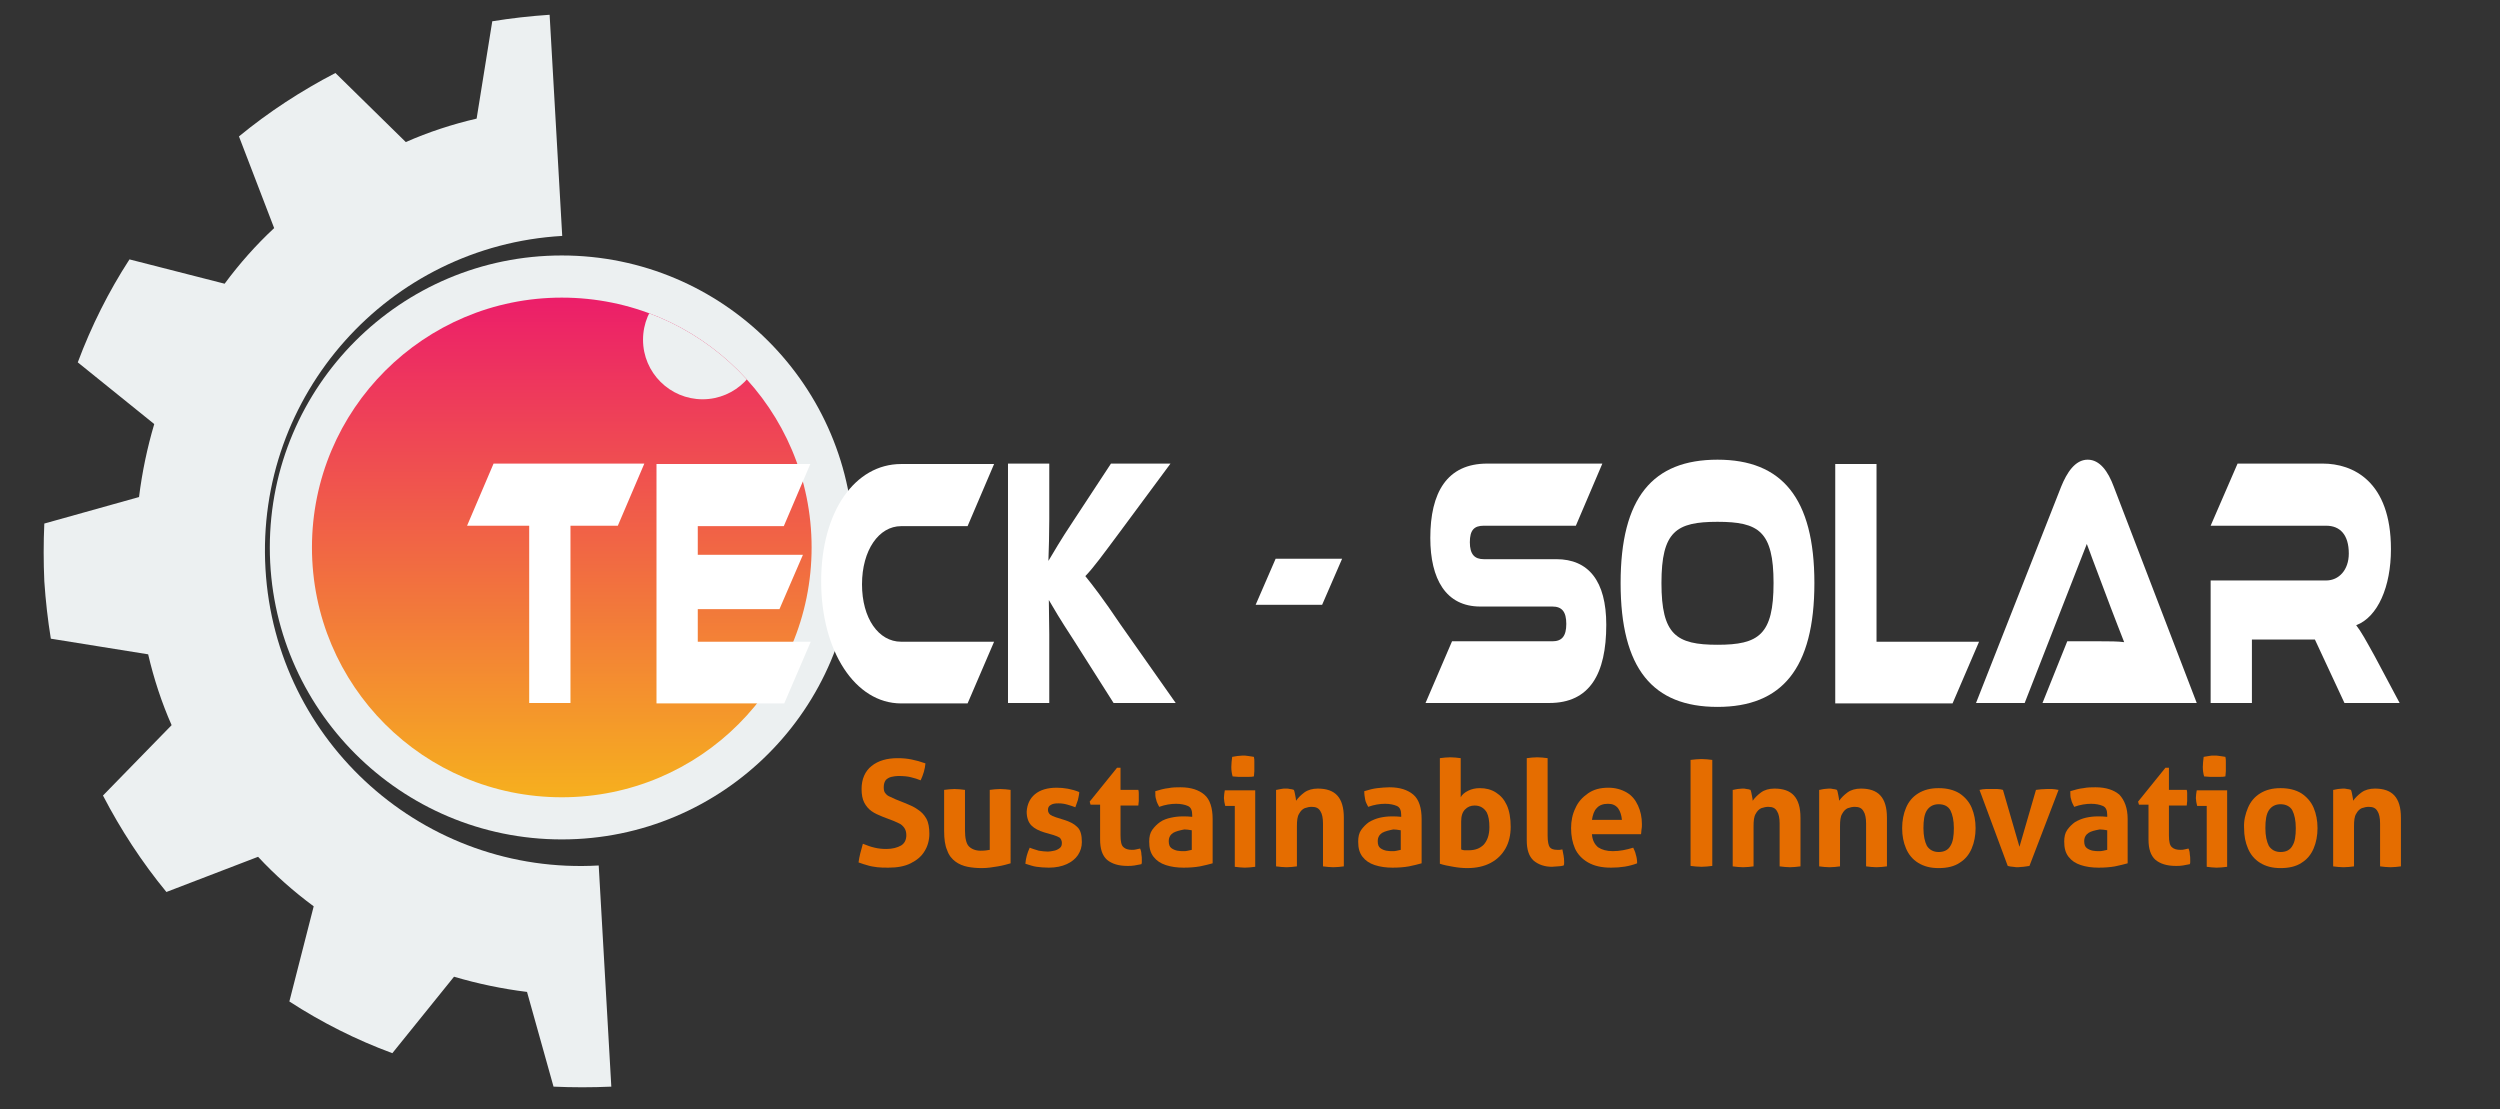 <?xml version="1.0" encoding="utf-8"?>
<!-- Generator: Adobe Illustrator 27.8.1, SVG Export Plug-In . SVG Version: 6.00 Build 0)  -->
<svg version="1.1" id="OBJECTS" xmlns="http://www.w3.org/2000/svg" xmlns:xlink="http://www.w3.org/1999/xlink" x="0px" y="0px"
	 viewBox="0 0 575.4 255.3" style="enable-background:new 0 0 575.4 255.3;" xml:space="preserve">
<rect x="0" y="0" width="575.4" height="255.3" fill="#333333" stroke="none"/>
<style type="text/css">
	.st0{fill-rule:evenodd;clip-rule:evenodd;fill:#ECF0F1;}
	
		.st1{clip-path:url(#SVGID_00000134957391072331231740000001881614577755545492_);fill:url(#SVGID_00000091717509618003367520000005561535108101249672_);}
	
		.st2{clip-path:url(#SVGID_00000168819402429082434930000006192144219306913427_);fill-rule:evenodd;clip-rule:evenodd;fill:#ECF0F1;}
	.st3{fill:#ECF0F1;}
	.st4{fill:#FFFFFF;}
	.st5{enable-background:new    ;}
	.st6{fill:#E56D00;}
</style>
<path class="st0" d="M129.3,58.8c-37.1,0-67.2,30.1-67.2,67.2s30.1,67.2,67.2,67.2s67.2-30.1,67.2-67.2S166.4,58.8,129.3,58.8
	 M81.5,126c0-26.4,21.4-47.8,47.8-47.8s47.8,21.4,47.8,47.8s-21.4,47.8-47.8,47.8S81.5,152.4,81.5,126z"/>
<g>
	<g>
		<defs>
			<path id="SVGID_1_" d="M129.3,68.5c31.8,0,57.5,25.7,57.5,57.5s-25.7,57.5-57.5,57.5S71.8,157.8,71.8,126S97.6,68.5,129.3,68.5"
				/>
		</defs>
		<clipPath id="SVGID_00000028322569616260612230000011597791411846286983_">
			<use xlink:href="#SVGID_1_"  style="overflow:visible;"/>
		</clipPath>
		
			<linearGradient id="SVGID_00000116937595860263605340000003305739056430886555_" gradientUnits="userSpaceOnUse" x1="129.298" y1="49.265" x2="129.302" y2="210.754" gradientTransform="matrix(1 0 0 -1 0 256)">
			<stop  offset="0" style="stop-color:#F8CD0F"/>
			<stop  offset="1" style="stop-color:#EA0079"/>
		</linearGradient>
		
			<rect x="71.8" y="68.5" style="clip-path:url(#SVGID_00000028322569616260612230000011597791411846286983_);fill:url(#SVGID_00000116937595860263605340000003305739056430886555_);" width="115" height="115"/>
	</g>
	<g>
		<defs>
			<path id="SVGID_00000047750262082422643710000014557843105703391378_" d="M129.3,68.5c31.8,0,57.5,25.7,57.5,57.5
				s-25.7,57.5-57.5,57.5S71.8,157.8,71.8,126S97.6,68.5,129.3,68.5"/>
		</defs>
		<clipPath id="SVGID_00000099653085449236472230000001476446103574547105_">
			<use xlink:href="#SVGID_00000047750262082422643710000014557843105703391378_"  style="overflow:visible;"/>
		</clipPath>
		
			<path style="clip-path:url(#SVGID_00000099653085449236472230000001476446103574547105_);fill-rule:evenodd;clip-rule:evenodd;fill:#ECF0F1;" d="
			M161.7,64.5c7.5,0,13.7,6.1,13.7,13.7c0,7.5-6.1,13.7-13.7,13.7c-7.5,0-13.7-6.1-13.7-13.7S154.1,64.5,161.7,64.5"/>
	</g>
</g>
<g>
	<g>
		<g>
			<path class="st3" d="M61.1,130.9c-2.3-40,28.3-74.3,68.3-76.6l-2.9-50.9c-4.5,0.3-8.9,0.8-13.2,1.5l-3.6,22.4
				c-5.6,1.3-11.1,3.1-16.3,5.4L77.2,16.8c-7.9,4.1-15.4,9-22.2,14.6l8.1,21.1c-4.2,3.9-8,8.2-11.4,12.8l-21.9-5.6
				C25,67.1,21,75.1,17.9,83.4l17.6,14.2c-1.6,5.4-2.8,11.1-3.5,16.8l-21.8,6.1c-0.2,4.4-0.2,8.8,0,13.3c0.3,4.5,0.8,8.9,1.5,13.2
				l22.4,3.6c1.3,5.6,3.1,11.1,5.4,16.3l-15.8,16.2c4.1,7.9,9,15.4,14.6,22.2l21.1-8.1c3.9,4.2,8.2,8,12.8,11.4l-5.6,21.9
				c7.4,4.8,15.3,8.8,23.7,11.9l14.2-17.6c5.4,1.6,11.1,2.8,16.8,3.5l6.1,21.8c4.4,0.2,8.8,0.2,13.3,0l-2.9-50.9
				C97.7,201.5,63.4,170.9,61.1,130.9z"/>
		</g>
	</g>
</g>
<g>
	<path class="st4" d="M148.3,106.7l-6.1,14.3h-10.9v40.8h-9.5V121h-14.3l6.1-14.3H148.3z"/>
	<path class="st4" d="M186.6,147.7l-6.1,14.2h-29.4v-55.1h35.4l-6.1,14.3h-19.8v6.6h24.2l-5.4,12.5h-18.8v7.5H186.6z"/>
	<path class="st4" d="M228.8,147.7l-6.1,14.2h-15.3c-10.6,0-18.4-12.1-18.4-28.1c0-16.1,7.8-27,18.4-27h21.4l-6.1,14.3h-15.3
		c-5.1,0-9,5.5-9,13.4c0,7.8,3.8,13.2,9,13.2L228.8,147.7L228.8,147.7z"/>
	<path class="st4" d="M270.6,161.8h-14.3l-9.2-14.5c-3.2-4.9-4.6-7.3-5.7-9.2c0,2.6,0.1,5.3,0.1,7.9v15.8H232v-55.1h9.5v12.8
		c0,3.4-0.1,6.8-0.2,9.6c1.2-2,2.8-4.8,5.6-9l8.8-13.4h13.7l-11.7,15.8c-4.1,5.5-5.9,8-7.9,10.1c1.7,2.1,4.1,5.2,8,11L270.6,161.8z"
		/>
	<path class="st4" d="M308.9,128.6l-4.6,10.6H289l4.6-10.6H308.9z"/>
	<path class="st4" d="M358.2,128.7c7.4,0,11.5,5,11.5,15.1c0,11.3-3.8,18-13.1,18h-28.5l6.1-14.2h23.1c2.2,0,3.2-1.2,3.2-4
		s-1-4-3.2-4h-16.6c-7.9,0-11.5-6.3-11.5-15.8c0-10.4,3.8-17.1,13.1-17.1h26.5l-6.1,14.3h-21.2c-2.2,0-3.2,1-3.2,3.8
		s1.1,3.9,3.2,3.9L358.2,128.7L358.2,128.7z"/>
	<path class="st4" d="M417.6,134.2c0,19.7-7.5,28.5-22.3,28.5c-14.9,0-22.3-8.8-22.3-28.5s7.4-28.4,22.3-28.4
		C410.1,105.8,417.6,114.6,417.6,134.2z M408.2,134.2c0-11.9-3.4-14.1-12.9-14.1s-12.9,2.2-12.9,14.1s3.4,14.2,12.9,14.2
		S408.2,146.1,408.2,134.2z"/>
	<path class="st4" d="M455.5,147.7l-6.1,14.2h-27v-55.1h9.5v40.9H455.5z"/>
	<path class="st4" d="M470.1,161.8l5.7-14.2h7.7c1.8,0,4,0,5.4,0.2c-0.8-2-2.1-5.4-3.1-8l-5.5-14.6L466,161.8h-11.2l19.6-49.8
		c1.3-3.2,3.2-6.2,6.1-6.2c2.8,0,4.7,2.7,6,6.2l19.1,49.8H470.1z"/>
	<path class="st4" d="M552.3,161.8h-12.7l-6.8-14.6h-14.5v14.6h-9.5v-28.2h26.6c2.9,0,5.2-2.4,5.2-6.2c0-4.3-2-6.4-5.2-6.4h-26.6
		l6.2-14.3h19.6c6.9,0,15.7,4,15.7,19.7c0,8.6-3,15.6-8,17.5c1.1,1.4,2.2,3.4,4.3,7.2L552.3,161.8z"/>
</g>
<g class="st5">
	<path class="st6" d="M200.6,176.3c1.5-1.2,3.5-1.8,6-1.8c1.2,0,2.2,0.1,3.2,0.3c1,0.2,2.1,0.5,3.2,0.9c-0.1,1.3-0.5,2.6-1.1,3.9
		c-0.7-0.3-1.4-0.5-2.2-0.7c-0.7-0.2-1.7-0.3-3-0.3c-0.5,0-1,0.1-1.5,0.2c-0.5,0.1-1,0.4-1.3,0.7c-0.3,0.4-0.5,0.9-0.5,1.7
		c0,0.6,0.1,1.1,0.4,1.4c0.3,0.4,0.6,0.6,1.1,0.8c0.4,0.2,0.9,0.4,1.3,0.6l2,0.8c1.2,0.5,2.2,0.9,3,1.5c0.8,0.5,1.5,1.2,2,2.1
		c0.5,0.9,0.7,2.1,0.7,3.5c0,1.5-0.4,2.9-1.1,4c-0.7,1.2-1.8,2.1-3.2,2.8c-1.4,0.7-3.1,1-5.1,1c-1,0-1.8,0-2.6-0.1
		c-0.7-0.1-1.5-0.2-2.1-0.4c-0.7-0.2-1.4-0.4-2.2-0.7c0.1-0.7,0.2-1.3,0.4-2.1c0.2-0.7,0.4-1.4,0.6-2.2c1,0.4,1.8,0.7,2.7,0.9
		c0.8,0.2,1.7,0.3,2.7,0.3c1.4,0,2.5-0.3,3.4-0.8c0.8-0.5,1.2-1.3,1.2-2.4c0-0.7-0.2-1.3-0.5-1.7c-0.3-0.4-0.7-0.8-1.2-1
		c-0.5-0.2-1-0.5-1.6-0.7l-2.1-0.8c-1-0.4-1.9-0.8-2.6-1.3s-1.3-1.2-1.7-2c-0.4-0.8-0.6-1.8-0.6-3.1
		C198.3,179.3,199.1,177.5,200.6,176.3z"/>
	<path class="st6" d="M232.6,198.7c-0.7,0.2-1.7,0.5-2.9,0.7c-1.2,0.2-2.4,0.4-3.7,0.4c-1.2,0-2.3-0.1-3.3-0.3s-2-0.6-2.8-1.2
		c-0.8-0.6-1.5-1.4-1.9-2.6c-0.5-1.1-0.7-2.6-0.7-4.5v-9.4c0.8-0.1,1.6-0.2,2.4-0.2c0.8,0,1.6,0.1,2.4,0.2v9.3
		c0,1.8,0.3,3.1,0.9,3.7s1.5,1,2.7,1c0.9,0,1.6-0.1,2.1-0.2v-13.8c0.8-0.1,1.6-0.2,2.4-0.2c0.8,0,1.6,0.1,2.4,0.2V198.7z"/>
	<path class="st6" d="M238.2,182.8c1.2-1,2.9-1.5,5-1.5c1.7,0,3.5,0.3,5.2,1c0,0.6-0.2,1.2-0.3,1.8c-0.2,0.6-0.4,1.2-0.6,1.7
		c-0.5-0.2-1.1-0.4-1.8-0.6c-0.7-0.2-1.3-0.3-2.1-0.3c-0.8,0-1.4,0.1-1.8,0.4c-0.4,0.2-0.6,0.6-0.6,1.1c0,0.5,0.2,0.8,0.5,1.1
		c0.3,0.2,0.7,0.4,1.3,0.6l1.9,0.6c1.3,0.4,2.3,0.9,3,1.6c0.8,0.7,1.1,1.9,1.1,3.5c0,1.1-0.3,2.1-0.9,3c-0.6,0.9-1.5,1.6-2.6,2.1
		c-1.1,0.5-2.5,0.8-4.1,0.8c-1.1,0-2-0.1-2.8-0.2c-0.8-0.1-1.6-0.4-2.6-0.7c0.1-1.2,0.4-2.4,1-3.7c0.7,0.3,1.5,0.5,2.1,0.7
		c0.7,0.1,1.4,0.2,2.1,0.2c0.4,0,0.9-0.1,1.4-0.2c0.5-0.1,0.9-0.3,1.3-0.6c0.4-0.3,0.5-0.7,0.5-1.2c0-0.5-0.2-0.9-0.5-1.2
		c-0.3-0.2-0.8-0.4-1.4-0.6l-2.1-0.6c-1.3-0.4-2.3-0.9-3-1.6c-0.7-0.7-1.1-1.8-1.1-3.2C236.4,185.2,237,183.8,238.2,182.8z"/>
	<path class="st6" d="M257.1,176.7h0.8v5.1h4.1c0.1,0.3,0.1,0.6,0.1,0.9s0,0.6,0,0.8c0,0.3,0,0.6,0,0.9c0,0.3-0.1,0.6-0.1,1h-4.1
		v6.9c0,1.4,0.2,2.3,0.7,2.7c0.4,0.4,1.1,0.6,1.9,0.6c0.3,0,0.7,0,1-0.1c0.3-0.1,0.6-0.1,0.9-0.2c0.2,0.4,0.3,0.9,0.3,1.3
		c0.1,0.5,0.1,0.9,0.1,1.2c0,0.2,0,0.5,0,0.6c0,0.2,0,0.3-0.1,0.5c-0.5,0.1-1,0.2-1.6,0.3c-0.5,0.1-1.1,0.1-1.6,0.1
		c-2.1,0-3.6-0.5-4.7-1.4c-1.1-1-1.6-2.5-1.6-4.7v-8h-2.2l-0.2-0.7L257.1,176.7z"/>
	<path class="st6" d="M279.1,188.5v10.2c-0.8,0.2-1.8,0.5-2.9,0.7c-1.1,0.2-2.4,0.3-3.8,0.3c-1.5,0-2.9-0.2-4.1-0.6s-2.1-1-2.8-1.9
		c-0.7-0.9-1-2-1-3.5c0-1.1,0.2-2,0.7-2.7c0.5-0.7,1.1-1.3,1.8-1.8s1.6-0.8,2.5-1c0.9-0.2,1.8-0.3,2.7-0.3c0.7,0,1.4,0,2.2,0.1v-0.4
		c0-1.1-0.3-1.8-1-2.1c-0.7-0.3-1.6-0.5-2.7-0.5c-1.2,0-2.5,0.2-3.9,0.7c-0.3-0.6-0.6-1.1-0.7-1.7c-0.2-0.5-0.2-1.1-0.2-1.9
		c1-0.3,2-0.6,3-0.7c1-0.2,1.9-0.2,2.8-0.2c2.4,0,4.2,0.6,5.5,1.7S279.1,186,279.1,188.5z M270,191.7c-0.6,0.4-1,1-1,1.9
		c0,0.8,0.2,1.3,0.6,1.6c0.4,0.3,0.9,0.5,1.4,0.6c0.5,0.1,1,0.1,1.4,0.1c0.3,0,0.7,0,1-0.1c0.3-0.1,0.6-0.1,0.9-0.2v-4.5
		c-0.6-0.1-1.2-0.2-1.7-0.2C271.6,191.1,270.7,191.3,270,191.7z"/>
	<path class="st6" d="M284.3,185.5H282c-0.1-0.3-0.1-0.6-0.2-0.9c0-0.3-0.1-0.6-0.1-0.9c0-0.6,0.1-1.2,0.2-1.8h7v17.6
		c-0.8,0.1-1.6,0.2-2.4,0.2c-0.7,0-1.5-0.1-2.3-0.2V185.5z M283.4,176.5c0-0.7,0.1-1.5,0.2-2.3c0.4-0.1,0.8-0.1,1.2-0.2
		c0.4,0,0.8-0.1,1.2-0.1c0.4,0,0.8,0,1.3,0.1s0.9,0.1,1.3,0.2c0.1,0.4,0.1,0.8,0.1,1.1c0,0.4,0,0.8,0,1.1c0,0.4,0,0.7,0,1.1
		c0,0.4-0.1,0.8-0.1,1.2c-0.4,0.1-0.8,0.1-1.2,0.1c-0.4,0-0.9,0-1.2,0c-0.4,0-0.8,0-1.2,0s-0.9-0.1-1.3-0.1
		C283.5,178,283.4,177.3,283.4,176.5z"/>
	<path class="st6" d="M293.8,181.8c0.3-0.1,0.6-0.1,1-0.2s0.7-0.1,1.1-0.1c0.4,0,0.7,0,1,0.1c0.3,0,0.6,0.1,0.9,0.2
		c0.1,0.2,0.2,0.6,0.3,1.2c0.1,0.5,0.2,1,0.2,1.3c0.5-0.7,1.1-1.3,1.9-1.9c0.8-0.6,1.9-0.9,3.1-0.9c2,0,3.5,0.5,4.5,1.6
		c1,1.1,1.5,2.8,1.5,5.1v11.2c-0.8,0.1-1.6,0.2-2.4,0.2s-1.6-0.1-2.4-0.2v-9.9c0-1.2-0.2-2.2-0.6-2.8c-0.4-0.7-1-1-2-1
		c-0.5,0-1,0.1-1.6,0.3c-0.5,0.2-1,0.7-1.3,1.3c-0.4,0.6-0.5,1.6-0.5,2.9v9.2c-0.8,0.1-1.6,0.2-2.4,0.2s-1.6-0.1-2.4-0.2V181.8z"/>
	<path class="st6" d="M327.2,188.5v10.2c-0.8,0.2-1.8,0.5-2.9,0.7c-1.1,0.2-2.4,0.3-3.8,0.3c-1.5,0-2.9-0.2-4.1-0.6s-2.1-1-2.8-1.9
		c-0.7-0.9-1-2-1-3.5c0-1.1,0.2-2,0.7-2.7c0.5-0.7,1.1-1.3,1.8-1.8c0.7-0.4,1.6-0.8,2.5-1c0.9-0.2,1.8-0.3,2.7-0.3
		c0.7,0,1.4,0,2.2,0.1v-0.4c0-1.1-0.3-1.8-1-2.1c-0.7-0.3-1.6-0.5-2.7-0.5c-1.2,0-2.5,0.2-3.9,0.7c-0.3-0.6-0.6-1.1-0.7-1.7
		s-0.2-1.1-0.2-1.9c1-0.3,2-0.6,3-0.7s1.9-0.2,2.8-0.2c2.4,0,4.2,0.6,5.5,1.7S327.2,186,327.2,188.5z M318.1,191.7
		c-0.6,0.4-1,1-1,1.9c0,0.8,0.2,1.3,0.6,1.6c0.4,0.3,0.9,0.5,1.4,0.6c0.5,0.1,1,0.1,1.4,0.1c0.3,0,0.7,0,1-0.1
		c0.3-0.1,0.6-0.1,0.9-0.2v-4.5c-0.6-0.1-1.2-0.2-1.7-0.2C319.7,191.1,318.8,191.3,318.1,191.7z"/>
	<path class="st6" d="M331.4,174.5c0.8-0.1,1.6-0.2,2.4-0.2c0.8,0,1.6,0.1,2.4,0.2v9c0.3-0.6,0.9-1.1,1.7-1.5
		c0.8-0.4,1.7-0.6,2.7-0.6c1.4,0,2.6,0.3,3.7,1s1.9,1.6,2.5,2.9c0.6,1.3,0.9,3,0.9,5c0,1.9-0.4,3.6-1.2,5c-0.8,1.4-1.9,2.5-3.4,3.3
		c-1.5,0.8-3.3,1.2-5.4,1.2c-1,0-2.1-0.1-3.2-0.3c-1.2-0.2-2.2-0.4-3.1-0.7V174.5z M337.1,195.7c0.3,0,0.6,0,0.9,0
		c1.5,0,2.6-0.4,3.5-1.3c0.8-0.9,1.3-2.2,1.3-4c0-1.5-0.2-2.6-0.6-3.4c-0.6-1-1.5-1.6-2.8-1.6c-0.9,0-1.6,0.3-2.2,0.9
		c-0.6,0.6-0.9,1.5-0.9,2.8v6.4C336.5,195.6,336.8,195.7,337.1,195.7z"/>
	<path class="st6" d="M351.4,174.5c0.8-0.1,1.6-0.2,2.4-0.2c0.8,0,1.6,0.1,2.4,0.2v17.8c0,1.4,0.2,2.3,0.5,2.7s0.9,0.6,1.7,0.6
		c0.2,0,0.4,0,0.6,0c0.2,0,0.4-0.1,0.6-0.1c0.2,1,0.4,1.9,0.4,2.7c0,0.2,0,0.3,0,0.5c0,0.1,0,0.3-0.1,0.5c-0.4,0.1-0.8,0.2-1.3,0.2
		c-0.5,0-1,0.1-1.4,0.1c-1.7,0-3.1-0.5-4.2-1.4c-1.1-1-1.6-2.5-1.6-4.7V174.5z"/>
	<path class="st6" d="M362.6,186c0.6-1.4,1.6-2.5,2.9-3.4s2.8-1.3,4.7-1.3c1.6,0,3,0.4,4.2,1.1c1.2,0.7,2,1.7,2.6,3
		c0.6,1.3,0.9,2.7,0.9,4.3c0,0.4,0,0.9-0.1,1.3c0,0.4-0.1,0.8-0.1,1h-11.3c0.1,1.4,0.6,2.3,1.4,3c0.9,0.6,2,0.9,3.4,0.9
		c1.6,0,3.1-0.3,4.7-0.8c0.2,0.5,0.5,1,0.6,1.6c0.2,0.6,0.3,1.3,0.3,2c-1.8,0.7-3.8,1-6,1c-2.2,0-3.9-0.4-5.3-1.2s-2.4-1.9-3-3.2
		c-0.6-1.4-0.9-2.9-0.9-4.7C361.6,189,361.9,187.4,362.6,186z M372.4,186c-0.6-0.7-1.3-1-2.3-1c-1.1,0-2,0.3-2.6,1
		c-0.6,0.6-0.9,1.5-1.1,2.7h6.9C373.2,187.6,372.9,186.7,372.4,186z"/>
	<path class="st6" d="M389.1,174.9c0.9-0.1,1.7-0.2,2.5-0.2c0.8,0,1.7,0.1,2.5,0.2v24.4c-0.8,0.1-1.7,0.2-2.5,0.2s-1.7-0.1-2.5-0.2
		V174.9z"/>
	<path class="st6" d="M398.9,181.8c0.3-0.1,0.6-0.1,1-0.2c0.3,0,0.7-0.1,1.1-0.1c0.4,0,0.7,0,1,0.1c0.3,0,0.6,0.1,0.9,0.2
		c0.1,0.2,0.2,0.6,0.3,1.2c0.1,0.5,0.2,1,0.2,1.3c0.5-0.7,1.1-1.3,1.9-1.9c0.8-0.6,1.9-0.9,3.1-0.9c2,0,3.5,0.5,4.5,1.6
		c1,1.1,1.5,2.8,1.5,5.1v11.2c-0.8,0.1-1.6,0.2-2.4,0.2c-0.8,0-1.6-0.1-2.4-0.2v-9.9c0-1.2-0.2-2.2-0.6-2.8c-0.4-0.7-1-1-2-1
		c-0.5,0-1,0.1-1.6,0.3c-0.5,0.2-1,0.7-1.3,1.3c-0.4,0.6-0.5,1.6-0.5,2.9v9.2c-0.8,0.1-1.6,0.2-2.4,0.2c-0.8,0-1.6-0.1-2.4-0.2
		V181.8z"/>
	<path class="st6" d="M418.8,181.8c0.3-0.1,0.6-0.1,1-0.2c0.3,0,0.7-0.1,1.1-0.1c0.4,0,0.7,0,1,0.1c0.3,0,0.6,0.1,0.9,0.2
		c0.1,0.2,0.2,0.6,0.3,1.2c0.1,0.5,0.2,1,0.2,1.3c0.5-0.7,1.1-1.3,1.9-1.9c0.8-0.6,1.9-0.9,3.1-0.9c2,0,3.5,0.5,4.5,1.6
		c1,1.1,1.5,2.8,1.5,5.1v11.2c-0.8,0.1-1.6,0.2-2.4,0.2c-0.8,0-1.6-0.1-2.4-0.2v-9.9c0-1.2-0.2-2.2-0.6-2.8c-0.4-0.7-1-1-2-1
		c-0.5,0-1,0.1-1.6,0.3c-0.5,0.2-1,0.7-1.3,1.3c-0.4,0.6-0.5,1.6-0.5,2.9v9.2c-0.8,0.1-1.6,0.2-2.4,0.2c-0.8,0-1.6-0.1-2.4-0.2
		V181.8z"/>
	<path class="st6" d="M438.7,185.9c0.6-1.4,1.5-2.5,2.8-3.3s2.8-1.2,4.7-1.2c1.9,0,3.5,0.4,4.8,1.2c1.2,0.8,2.2,1.9,2.8,3.3
		c0.6,1.4,0.9,3,0.9,4.7c0,1.7-0.3,3.3-0.9,4.7c-0.6,1.4-1.5,2.5-2.8,3.3c-1.2,0.8-2.8,1.2-4.8,1.2c-1.9,0-3.4-0.4-4.7-1.2
		s-2.2-1.9-2.8-3.3c-0.6-1.4-0.9-2.9-0.9-4.7C437.8,188.9,438.1,187.3,438.7,185.9z M446.2,185.1c-1.2,0-2.1,0.5-2.7,1.4
		c-0.6,0.9-0.8,2.3-0.8,4.1c0,1.8,0.3,3.1,0.8,4.1c0.6,0.9,1.5,1.4,2.7,1.4c1.3,0,2.2-0.5,2.7-1.4c0.6-0.9,0.8-2.3,0.8-4.1
		c0-1.8-0.3-3.1-0.8-4.1C448.4,185.6,447.5,185.1,446.2,185.1z"/>
	<path class="st6" d="M455.6,181.8c0.5-0.1,1-0.2,1.5-0.2s0.9,0,1.2,0c0.5,0,0.9,0,1.4,0s0.9,0.1,1.3,0.2l3.8,13.1l3.8-13.1
		c0.8-0.1,1.6-0.2,2.5-0.2c0.3,0,0.7,0,1.2,0c0.4,0,0.9,0.1,1.5,0.2l-6.7,17.5c-0.4,0.1-0.9,0.1-1.4,0.2c-0.5,0-0.9,0.1-1.2,0.1
		c-0.3,0-0.7,0-1.2-0.1c-0.4,0-0.8-0.1-1.2-0.2L455.6,181.8z"/>
	<path class="st6" d="M489.7,188.5v10.2c-0.8,0.2-1.8,0.5-2.9,0.7c-1.1,0.2-2.4,0.3-3.8,0.3c-1.5,0-2.9-0.2-4.1-0.6s-2.1-1-2.8-1.9
		c-0.7-0.9-1-2-1-3.5c0-1.1,0.2-2,0.7-2.7c0.5-0.7,1.1-1.3,1.8-1.8c0.7-0.4,1.6-0.8,2.5-1c0.9-0.2,1.8-0.3,2.7-0.3
		c0.7,0,1.4,0,2.2,0.1v-0.4c0-1.1-0.3-1.8-1-2.1c-0.7-0.3-1.6-0.5-2.7-0.5c-1.2,0-2.5,0.2-3.9,0.7c-0.3-0.6-0.6-1.1-0.7-1.7
		c-0.2-0.5-0.2-1.1-0.2-1.9c1-0.3,2-0.6,3-0.7c1-0.2,1.9-0.2,2.8-0.2c2.4,0,4.2,0.6,5.5,1.7C489,184.2,489.7,186,489.7,188.5z
		 M480.7,191.7c-0.6,0.4-1,1-1,1.9c0,0.8,0.2,1.3,0.6,1.6c0.4,0.3,0.9,0.5,1.4,0.6s1,0.1,1.4,0.1c0.3,0,0.7,0,1-0.1
		c0.3-0.1,0.6-0.1,0.9-0.2v-4.5c-0.6-0.1-1.2-0.2-1.7-0.2C482.2,191.1,481.3,191.3,480.7,191.7z"/>
	<path class="st6" d="M498.4,176.7h0.8v5.1h4.1c0.1,0.3,0.1,0.6,0.1,0.9s0,0.6,0,0.8c0,0.3,0,0.6,0,0.9c0,0.3-0.1,0.6-0.1,1h-4.1
		v6.9c0,1.4,0.2,2.3,0.7,2.7c0.4,0.4,1.1,0.6,1.9,0.6c0.3,0,0.7,0,1-0.1c0.3-0.1,0.6-0.1,0.9-0.2c0.2,0.4,0.3,0.9,0.3,1.3
		c0.1,0.5,0.1,0.9,0.1,1.2c0,0.2,0,0.5,0,0.6c0,0.2,0,0.3-0.1,0.5c-0.5,0.1-1,0.2-1.6,0.3c-0.5,0.1-1.1,0.1-1.6,0.1
		c-2.1,0-3.6-0.5-4.7-1.4c-1.1-1-1.6-2.5-1.6-4.7v-8h-2.2l-0.2-0.7L498.4,176.7z"/>
	<path class="st6" d="M508,185.5h-2.3c-0.1-0.3-0.1-0.6-0.2-0.9c0-0.3-0.1-0.6-0.1-0.9c0-0.6,0.1-1.2,0.2-1.8h7v17.6
		c-0.8,0.1-1.6,0.2-2.4,0.2c-0.7,0-1.5-0.1-2.3-0.2V185.5z M507,176.5c0-0.7,0.1-1.5,0.2-2.3c0.4-0.1,0.8-0.1,1.2-0.2
		s0.8-0.1,1.2-0.1c0.4,0,0.8,0,1.3,0.1s0.9,0.1,1.3,0.2c0.1,0.4,0.1,0.8,0.1,1.1c0,0.4,0,0.8,0,1.1c0,0.4,0,0.7,0,1.1
		c0,0.4-0.1,0.8-0.1,1.2c-0.4,0.1-0.8,0.1-1.2,0.1c-0.4,0-0.9,0-1.2,0c-0.4,0-0.8,0-1.2,0s-0.9-0.1-1.3-0.1
		C507.1,178,507,177.3,507,176.5z"/>
	<path class="st6" d="M517.4,185.9c0.6-1.4,1.5-2.5,2.8-3.3s2.8-1.2,4.7-1.2c1.9,0,3.5,0.4,4.8,1.2c1.2,0.8,2.2,1.9,2.8,3.3
		c0.6,1.4,0.9,3,0.9,4.7c0,1.7-0.3,3.3-0.9,4.7c-0.6,1.4-1.5,2.5-2.8,3.3c-1.2,0.8-2.8,1.2-4.8,1.2c-1.9,0-3.4-0.4-4.7-1.2
		s-2.2-1.9-2.8-3.3c-0.6-1.4-0.9-2.9-0.9-4.7C516.4,188.9,516.8,187.3,517.4,185.9z M524.9,185.1c-1.2,0-2.1,0.5-2.7,1.4
		c-0.6,0.9-0.8,2.3-0.8,4.1c0,1.8,0.3,3.1,0.8,4.1c0.6,0.9,1.5,1.4,2.7,1.4c1.3,0,2.2-0.5,2.7-1.4c0.6-0.9,0.8-2.3,0.8-4.1
		c0-1.8-0.3-3.1-0.8-4.1C527.1,185.6,526.1,185.1,524.9,185.1z"/>
	<path class="st6" d="M537.1,181.8c0.3-0.1,0.6-0.1,1-0.2c0.3,0,0.7-0.1,1.1-0.1c0.4,0,0.7,0,1,0.1c0.3,0,0.6,0.1,0.9,0.2
		c0.1,0.2,0.2,0.6,0.3,1.2c0.1,0.5,0.2,1,0.2,1.3c0.5-0.7,1.1-1.3,1.9-1.9c0.8-0.6,1.9-0.9,3.1-0.9c2,0,3.5,0.5,4.5,1.6
		c1,1.1,1.5,2.8,1.5,5.1v11.2c-0.8,0.1-1.6,0.2-2.4,0.2c-0.8,0-1.6-0.1-2.4-0.2v-9.9c0-1.2-0.2-2.2-0.6-2.8c-0.4-0.7-1-1-2-1
		c-0.5,0-1,0.1-1.6,0.3c-0.5,0.2-1,0.7-1.3,1.3c-0.4,0.6-0.5,1.6-0.5,2.9v9.2c-0.8,0.1-1.6,0.2-2.4,0.2c-0.8,0-1.6-0.1-2.4-0.2
		V181.8z"/>
</g>
</svg>

